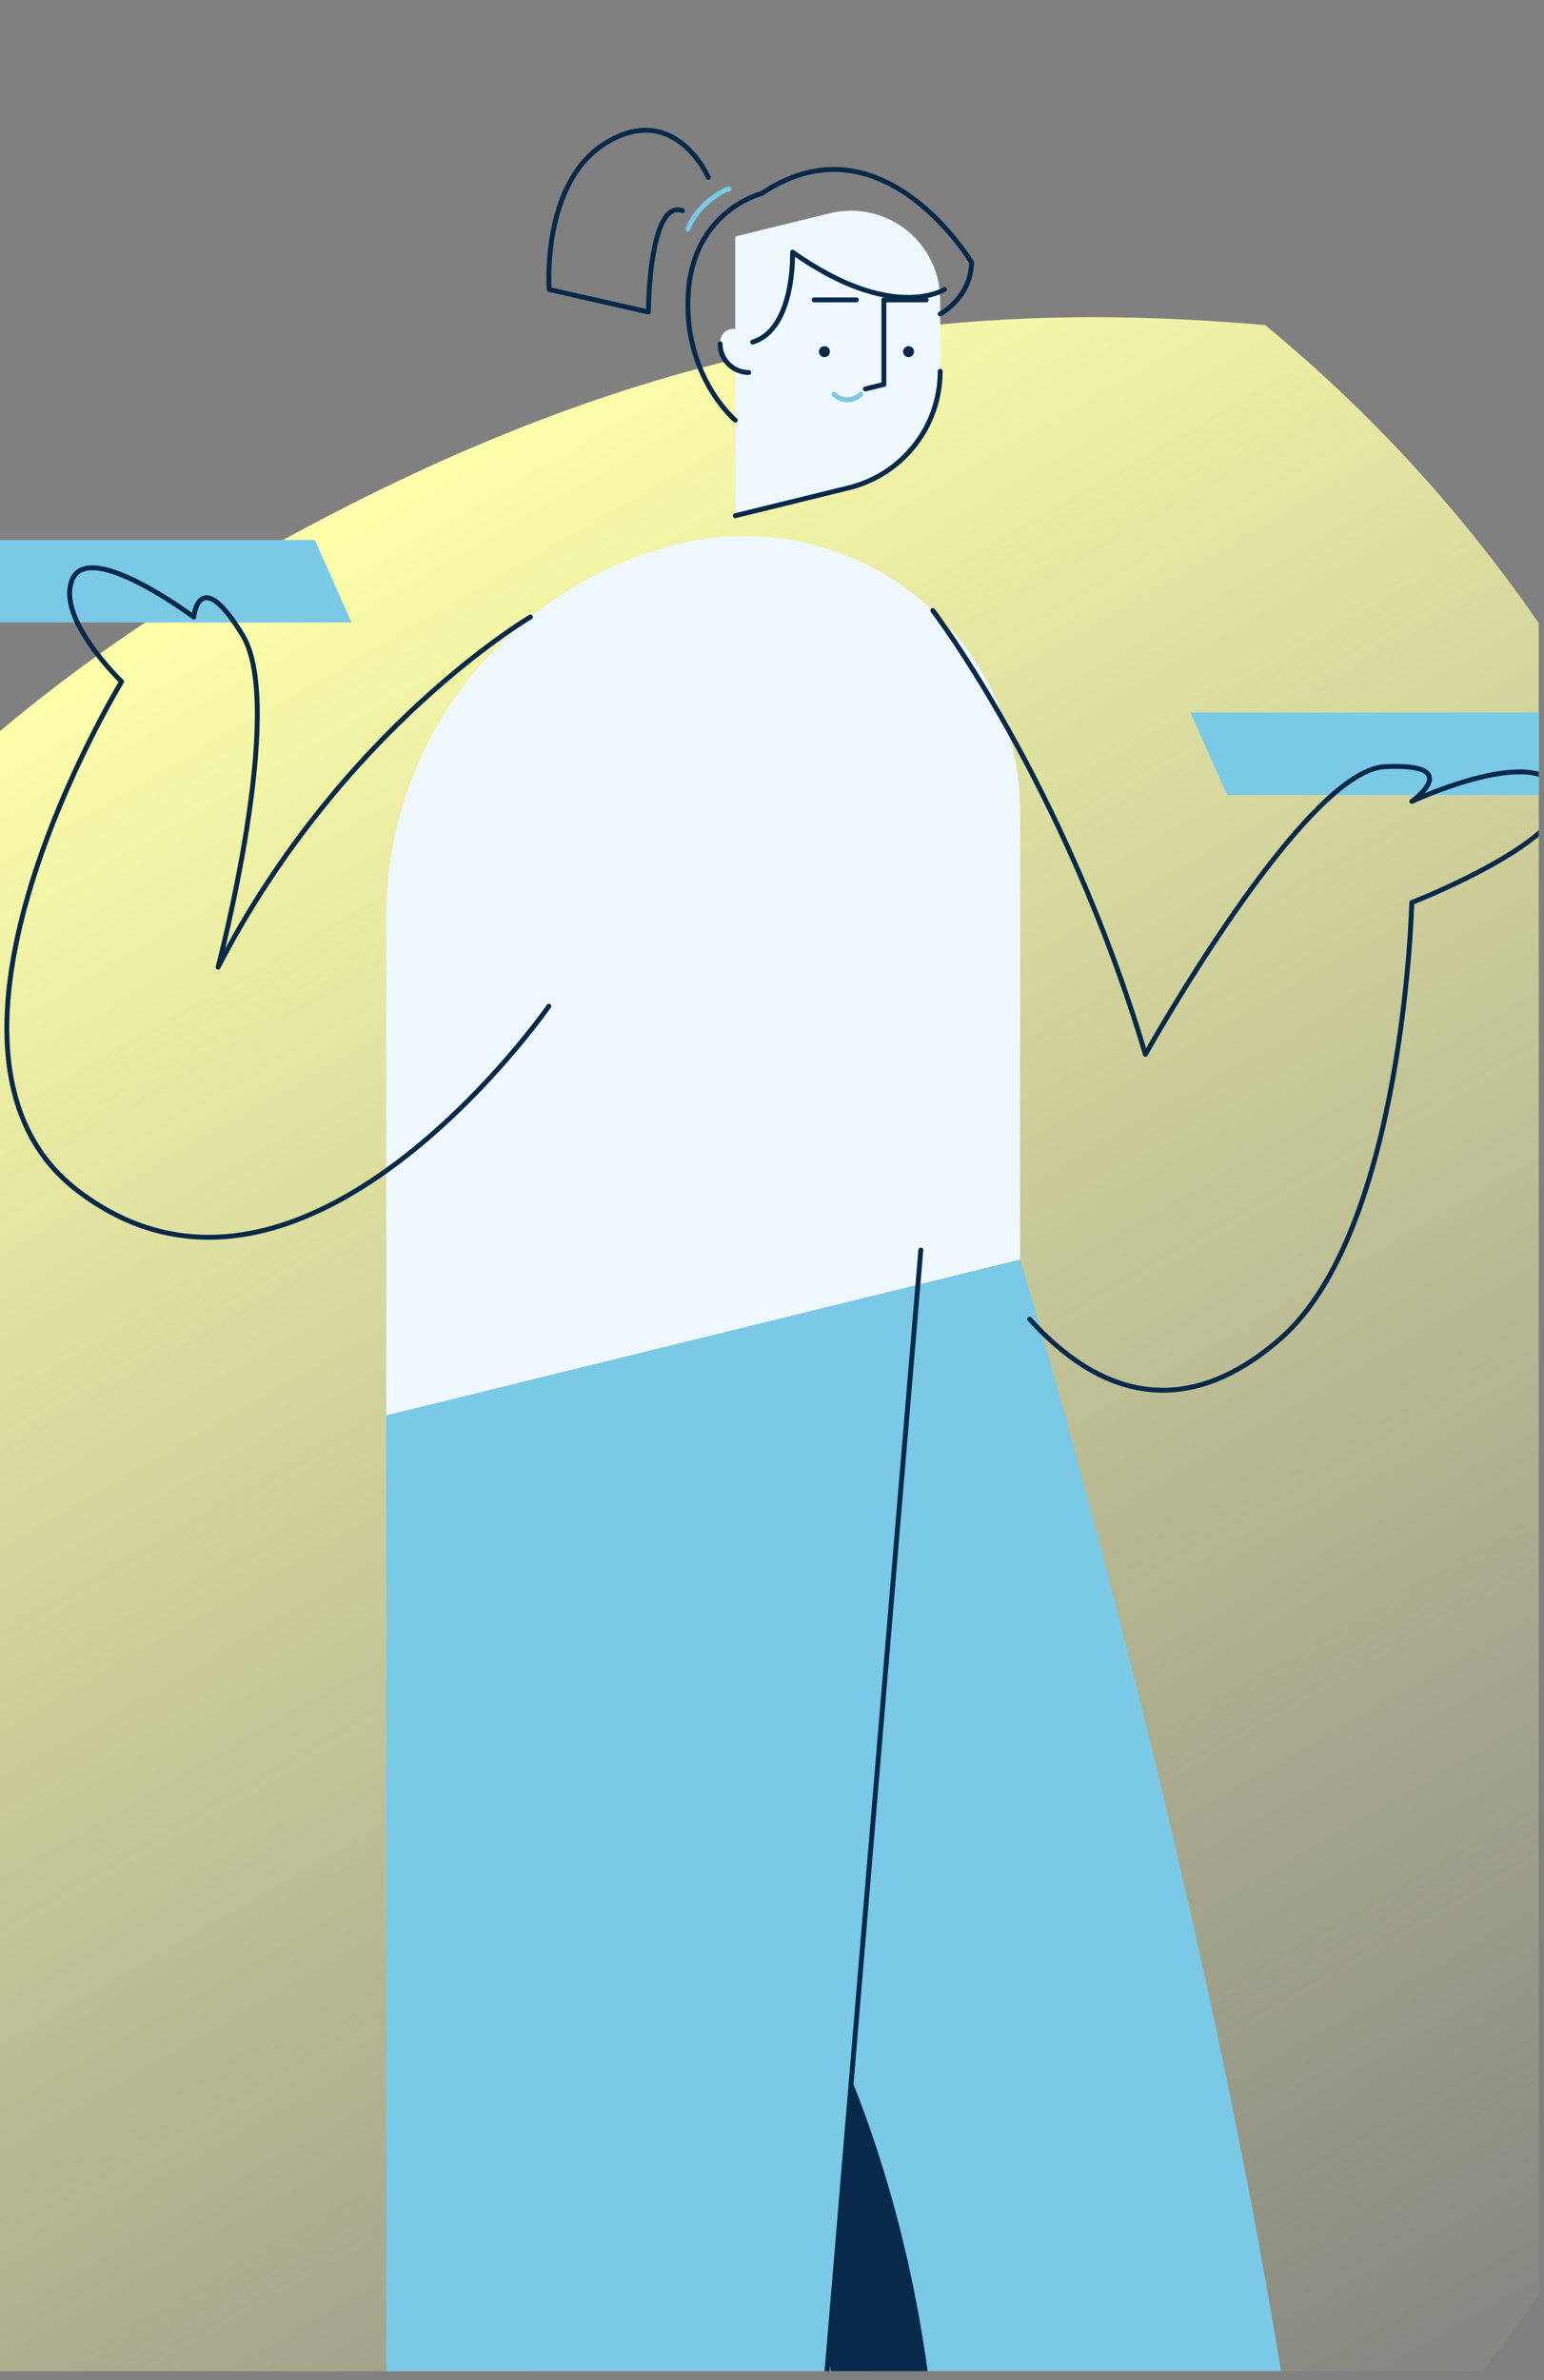 <svg width="170" height="262" viewBox="0 0 170 262" fill="none" xmlns="http://www.w3.org/2000/svg">
<rect x="0" y="0" width="170" height="262" fill="#808080" stroke="none"/>
<g clip-path="url(#clip0_380_7491)">
<path fill-rule="evenodd" clip-rule="evenodd" d="M-40.237 303.348C-88.056 218.803 -58.81 111.308 25.559 62.597C70.46 36.674 104.567 32.777 139.301 35.785C199.242 85.185 216.501 172.066 176.377 241.563C132.539 317.492 36.486 344.477 -40.237 303.348Z" fill="url(#paint0_linear_380_7491)"/>
<path d="M-10.641 68.52H38.7L34.659 59.446H-14.682L-10.641 68.52Z" fill="#79C9E7"/>
<path d="M135.115 87.519H184.456L180.415 78.445H131.074L135.115 87.519Z" fill="#79C9E7"/>
<path d="M89.636 116.075L112.324 138.658C112.324 138.658 152.484 270.851 146.103 335.928L155.442 344.48L109.506 355.395L79.287 197.739L89.636 116.075Z" fill="#79C9E7"/>
<path d="M103.57 282.098C103.583 291.612 102.703 301.106 100.944 310.455L80.788 205.296C94.778 224.236 103.57 251.628 103.57 282.098Z" fill="#07294A"/>
<path d="M101.386 137.613L42.526 134.202V198.013V355.395H88.785L83.894 346.63L101.386 137.613Z" fill="#79C9E7"/>
<path d="M103.518 33.012V40.874C103.518 46.953 99.368 52.246 93.465 53.697L80.954 56.772V26.035L91.356 23.478C94.286 22.759 97.383 23.425 99.757 25.286C102.131 27.147 103.518 29.996 103.518 33.012V33.012Z" fill="#F0F8FF"/>
<path d="M103.518 40.874C103.518 46.953 99.368 52.246 93.465 53.697L80.954 56.772" stroke="#07294A" stroke-width="0.539" stroke-linecap="round" stroke-linejoin="round"/>
<path d="M90.772 39.314C90.439 39.314 90.169 39.044 90.169 38.711C90.169 38.377 90.439 38.107 90.772 38.107C91.105 38.107 91.376 38.377 91.376 38.711C91.376 39.044 91.105 39.314 90.772 39.314Z" fill="#07294A"/>
<path d="M100.038 39.314C99.705 39.314 99.435 39.044 99.435 38.711C99.435 38.377 99.705 38.107 100.038 38.107C100.372 38.107 100.642 38.377 100.642 38.711C100.642 39.044 100.372 39.314 100.038 39.314Z" fill="#07294A"/>
<path d="M97.32 42.31V33.012H101.978" stroke="#07294A" stroke-width="0.539" stroke-linecap="round" stroke-linejoin="round"/>
<path d="M89.635 33.012H94.293" stroke="#07294A" stroke-width="0.539" stroke-linecap="round" stroke-linejoin="round"/>
<path d="M82.441 37.776V41.005C80.699 41.005 79.287 39.593 79.287 37.851C79.287 37.755 79.292 37.659 79.3 37.564C79.477 35.606 82.441 35.81 82.441 37.776Z" fill="#F0F8FF"/>
<path d="M82.441 41.005C80.699 41.005 79.287 39.593 79.287 37.851" stroke="#07294A" stroke-width="0.539" stroke-linecap="round" stroke-linejoin="round"/>
<path d="M94.773 43.396C94.381 43.788 93.85 44.008 93.296 44.008C92.743 44.008 92.212 43.788 91.82 43.396" stroke="#79C9E7" stroke-width="0.539" stroke-linecap="round" stroke-linejoin="round"/>
<path d="M97.32 42.317L95.283 42.818" stroke="#07294A" stroke-width="0.539" stroke-linecap="round" stroke-linejoin="round"/>
<path d="M103.996 31.868C103.996 31.868 98.253 35.555 87.265 27.756C87.265 27.756 87.549 36.223 82.87 37.661" stroke="#07294A" stroke-width="0.539" stroke-linecap="round" stroke-linejoin="round"/>
<path d="M103.518 34.562C103.518 34.562 106.902 32.79 106.973 28.891C106.973 28.891 97.119 12.373 83.862 21.305C83.862 21.305 76.347 23.148 75.78 32.294C75.213 41.439 80.955 46.259 80.955 46.259" stroke="#07294A" stroke-width="0.539" stroke-linecap="round" stroke-linejoin="round"/>
<path d="M80.247 20.809C79.963 20.809 76.907 22.227 75.741 25.204" stroke="#79C9E7" stroke-width="0.539" stroke-linecap="round" stroke-linejoin="round"/>
<path d="M77.994 19.533C77.994 19.533 74.433 11.309 66.99 15.563C59.546 19.816 60.467 31.868 60.467 31.868L71.385 34.349C71.385 34.349 71.449 21.864 75.142 23.19" stroke="#07294A" stroke-width="0.539" stroke-linecap="round" stroke-linejoin="round"/>
<path d="M112.324 89.387V138.658L42.526 155.813V100.939C42.526 81.482 55.809 64.538 74.704 59.895H74.704C83.766 57.667 93.348 59.729 100.691 65.486C108.034 71.243 112.324 80.056 112.324 89.387V89.387Z" fill="#F0F8FF"/>
<path d="M83.894 346.63L101.386 137.614" stroke="#07294A" stroke-width="0.539" stroke-linecap="round" stroke-linejoin="round"/>
<path d="M58.399 67.925C58.399 67.925 37.622 80.101 24.01 106.473C24.01 106.473 31.541 77.878 26.72 69.938C21.899 61.998 21.332 67.925 21.332 67.925C21.332 67.925 9.989 59.446 8.004 63.699C6.019 67.953 13.392 75.042 13.392 75.042C13.392 75.042 -11.49 115.794 8.571 131.092C33.242 149.905 60.431 110.772 60.431 110.772" stroke="#07294A" stroke-width="0.539" stroke-linecap="round" stroke-linejoin="round"/>
<path d="M102.702 67.21C102.702 67.21 117.179 86.073 126.112 116.075C126.112 116.075 143.551 84.825 152.484 84.4C161.416 83.974 155.442 88.228 155.442 88.228C155.442 88.228 169.073 81.848 171.625 86.952C174.177 92.056 155.442 99.356 155.442 99.356C155.442 99.356 154.611 135.443 140.999 147.353C130.522 156.52 121.055 153.741 113.37 145.224" stroke="#07294A" stroke-width="0.539" stroke-linecap="round" stroke-linejoin="round"/>
</g>
<defs>
<linearGradient id="paint0_linear_380_7491" x1="127.691" y1="294.748" x2="1.634" y2="76.41" gradientUnits="userSpaceOnUse">
<stop stop-color="#FDFFAA" stop-opacity="0"/>
<stop offset="1" stop-color="#FDFFAA"/>
</linearGradient>
<clipPath id="clip0_380_7491">
<rect width="169.42" height="261" fill="white" transform="translate(0 0.036)"/>
</clipPath>
</defs>
</svg>
